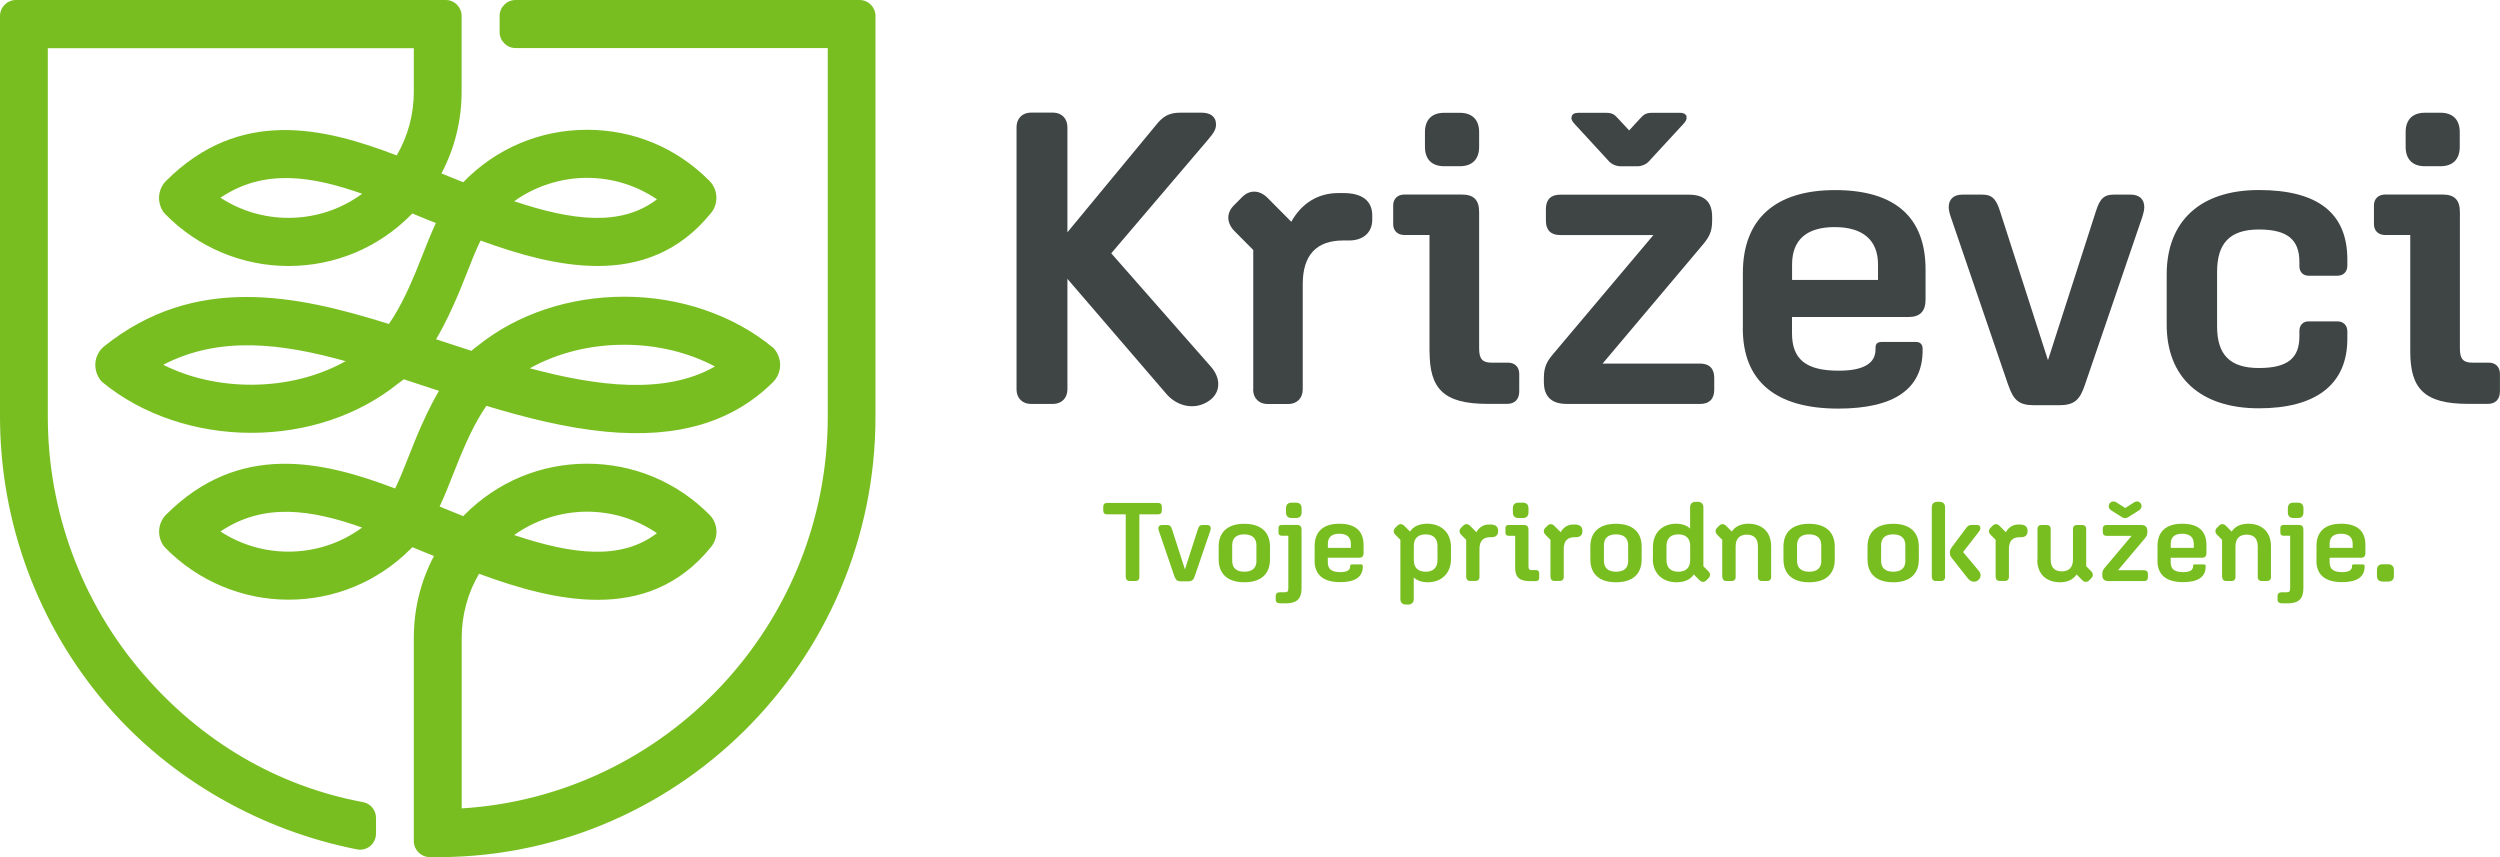 <?xml version="1.0" encoding="UTF-8"?> <svg xmlns="http://www.w3.org/2000/svg" width="210" height="72" viewBox="0 0 210 72" fill="none"><g clip-path="url(#clip0_5_2)"><path d="M36.071 71.994C35.342 71.982 34.76 71.379 34.76 70.645V53.575C34.76 51.137 35.348 48.793 36.453 46.704L36.012 46.526C35.607 46.361 35.195 46.189 34.783 46.023C34.736 46.005 34.689 45.982 34.642 45.964C34.589 46.017 34.536 46.065 34.484 46.118C31.738 48.864 28.104 50.373 24.235 50.373C20.367 50.373 16.61 48.811 13.852 45.982C13.805 45.934 13.764 45.887 13.729 45.834C13.141 44.952 13.3 43.881 13.958 43.224C20.085 37.104 27.081 38.702 33.19 41.034C33.608 40.181 33.978 39.234 34.325 38.347C34.519 37.855 34.719 37.341 34.919 36.861C35.495 35.482 36.124 34.103 36.877 32.831L36.148 32.594C35.407 32.351 34.666 32.108 33.919 31.86L33.396 32.251C30.086 34.902 25.723 36.358 21.096 36.358C16.469 36.358 11.924 34.843 8.602 32.103C8.543 32.055 8.484 31.996 8.437 31.937C7.714 30.948 7.949 29.723 8.766 29.078C16.38 22.994 24.859 24.764 32.667 27.214C33.713 25.716 34.478 23.893 34.919 22.846C35.101 22.408 35.283 21.946 35.477 21.455C35.824 20.573 36.189 19.644 36.612 18.738C36.489 18.691 36.371 18.638 36.253 18.59L36.012 18.496C35.607 18.33 35.195 18.158 34.783 17.993C34.73 17.975 34.684 17.951 34.636 17.933C34.595 17.975 34.554 18.016 34.513 18.058C31.767 20.822 28.116 22.343 24.23 22.343C20.343 22.343 16.604 20.78 13.846 17.951C13.799 17.904 13.758 17.857 13.723 17.803C13.135 16.921 13.294 15.85 13.952 15.193C20.126 9.026 27.181 10.695 33.325 13.056C34.26 11.453 34.76 9.618 34.76 7.706V4.048H4.016V35.003C4.016 42.951 6.861 50.628 12.035 56.617C16.91 62.264 23.265 66.034 30.491 67.378C31.126 67.496 31.585 68.052 31.585 68.697V70.023C31.585 70.864 30.826 71.509 30.003 71.349C21.966 69.775 14.399 65.519 9.002 59.263C3.198 52.528 0 43.91 0 34.991V1.344C0 0.604 0.6 0 1.341 0H37.441C38.182 0 38.776 0.604 38.776 1.344V7.694C38.776 10.133 38.188 12.476 37.082 14.566L37.764 14.844C38.152 15.004 38.535 15.158 38.911 15.306C41.668 12.465 45.367 10.902 49.306 10.902C53.245 10.902 56.843 12.423 59.589 15.187C60.318 15.921 60.377 17.087 59.73 17.886C57.067 21.189 53.721 22.343 50.194 22.343C46.942 22.343 43.538 21.366 40.369 20.206C39.946 21.064 39.569 22.029 39.217 22.929C39.023 23.42 38.823 23.935 38.623 24.414C38.035 25.811 37.394 27.214 36.63 28.498L37.641 28.83C38.282 29.043 38.94 29.25 39.599 29.469C39.775 29.315 39.957 29.173 40.146 29.031C43.456 26.379 47.818 24.923 52.446 24.923C57.073 24.923 61.577 26.439 64.922 29.191C64.975 29.238 65.028 29.285 65.069 29.345C65.769 30.244 65.633 31.398 64.934 32.097C61.541 35.464 56.949 36.832 50.911 36.263C47.56 35.95 44.132 35.08 40.857 34.091C39.816 35.589 39.064 37.394 38.623 38.435C38.441 38.873 38.258 39.335 38.064 39.832C37.717 40.714 37.353 41.643 36.929 42.549L37.764 42.892C38.152 43.052 38.535 43.206 38.911 43.354C38.952 43.312 38.987 43.277 39.029 43.236C41.774 40.471 45.425 38.95 49.312 38.95C53.198 38.95 56.849 40.471 59.595 43.236C60.324 43.969 60.383 45.135 59.736 45.934C57.073 49.237 53.727 50.385 50.2 50.385C46.901 50.385 43.444 49.385 40.24 48.195C39.293 49.811 38.782 51.658 38.782 53.581V67.904C55.914 66.857 69.532 52.498 69.532 34.997V4.037H43.309C42.568 4.037 41.968 3.433 41.968 2.693V1.344C41.968 0.598 42.568 0 43.309 0H72.207C72.948 0 73.541 0.604 73.541 1.344V34.991C73.541 55.635 56.667 72.379 36.077 71.994M43.191 44.946C48.071 46.58 52.163 47.094 55.185 44.786C53.463 43.614 51.428 42.981 49.3 42.981C47.172 42.981 44.961 43.668 43.191 44.946ZM18.521 44.644C20.208 45.745 22.172 46.337 24.23 46.337C26.487 46.337 28.633 45.627 30.421 44.313C26.193 42.821 22.178 42.176 18.521 44.644ZM44.508 30.937C50.123 32.44 55.856 33.192 60.06 30.783C57.819 29.599 55.191 28.96 52.44 28.96C49.553 28.96 46.813 29.652 44.508 30.937ZM13.711 30.641C15.887 31.736 18.432 32.316 21.102 32.316C23.989 32.316 26.734 31.623 29.033 30.339C23.73 28.859 18.468 28.167 13.711 30.641ZM43.191 16.904C48.071 18.537 52.163 19.052 55.185 16.744C53.463 15.572 51.428 14.939 49.3 14.939C47.172 14.939 44.961 15.625 43.191 16.904ZM18.521 16.608C20.208 17.709 22.172 18.3 24.23 18.3C26.487 18.3 28.633 17.59 30.421 16.276C26.193 14.785 22.178 14.14 18.521 16.608Z" fill="#78BE21"></path><path d="M85.389 32.706V10.683C85.389 9.949 85.877 9.458 86.606 9.458H88.446C89.175 9.458 89.663 9.949 89.663 10.683V32.706C89.663 33.44 89.175 33.931 88.446 33.931H86.606C85.877 33.931 85.389 33.44 85.389 32.706ZM97.942 33.05L89.528 23.266C88.999 22.639 88.758 22.041 88.758 21.449C88.758 20.893 88.922 20.437 89.446 19.774L97.071 10.547C97.677 9.778 98.165 9.464 99.182 9.464H100.928C101.74 9.464 102.145 9.849 102.145 10.44C102.145 10.825 102.022 11.103 101.416 11.802L93.344 21.277L101.699 30.783C102.633 31.83 102.551 33.127 101.369 33.789C100.152 34.488 98.747 34.026 97.942 33.05Z" fill="#3F4444"></path><path d="M105.273 32.706V20.999L103.709 19.425C103.051 18.762 102.98 17.922 103.639 17.259L104.333 16.56C104.991 15.897 105.826 15.968 106.485 16.631L108.466 18.626C109.336 17.087 110.688 16.217 112.423 16.217H112.84C114.44 16.217 115.269 16.88 115.269 18.105V18.454C115.269 19.537 114.504 20.2 113.323 20.2H112.835C110.577 20.2 109.43 21.425 109.43 23.87V32.712C109.43 33.446 108.942 33.937 108.213 33.937H106.479C105.75 33.937 105.262 33.446 105.262 32.712" fill="#3F4444"></path><path d="M120.078 29.528V19.739H117.961C117.403 19.739 117.027 19.389 117.027 18.827V17.253C117.027 16.691 117.409 16.341 117.961 16.341H122.789C123.759 16.341 124.247 16.762 124.247 17.809V29.273C124.247 30.149 124.523 30.463 125.287 30.463H126.675C127.228 30.463 127.616 30.812 127.616 31.41V32.878C127.616 33.541 127.234 33.925 126.61 33.925H124.946C121.23 33.925 120.084 32.629 120.084 29.522" fill="#3F4444"></path><path d="M129.685 32.079V31.765C129.685 30.824 129.926 30.368 130.52 29.67L138.887 19.744H131.038C130.273 19.744 129.856 19.324 129.856 18.555V17.543C129.856 16.773 130.273 16.353 131.038 16.353H141.874C143.155 16.353 143.82 16.945 143.82 18.206V18.519C143.82 19.46 143.579 19.916 142.985 20.614L134.618 30.54H142.814C143.579 30.54 143.996 30.96 143.996 31.73V32.742C143.996 33.511 143.579 33.931 142.814 33.931H131.631C130.35 33.931 129.685 33.34 129.685 32.079Z" fill="#3F4444"></path><path d="M146.401 27.569V22.923C146.401 18.413 149.111 15.968 154.144 15.968C159.177 15.968 161.747 18.241 161.747 22.645V25.16C161.747 26.137 161.294 26.628 160.324 26.628H150.528V27.989C150.528 30.191 151.71 31.138 154.45 31.138C156.496 31.138 157.543 30.546 157.543 29.356V29.25C157.543 28.865 157.684 28.723 158.101 28.723H160.947C161.294 28.723 161.5 28.93 161.5 29.285V29.427C161.5 32.677 159.101 34.322 154.415 34.322C149.135 34.322 146.395 32.014 146.395 27.575M150.534 22.218V23.515H157.754V22.218C157.754 20.159 156.473 19.076 154.109 19.076C151.745 19.076 150.534 20.159 150.534 22.218Z" fill="#3F4444"></path><path d="M168.696 32.357L163.869 18.235C163.763 17.922 163.693 17.643 163.693 17.395C163.693 16.767 164.075 16.347 164.839 16.347H166.474C167.273 16.347 167.655 16.625 168.002 17.744L172.03 30.256L176.057 17.744C176.404 16.625 176.786 16.347 177.586 16.347H178.974C179.738 16.347 180.12 16.767 180.12 17.395C180.12 17.637 180.05 17.922 179.95 18.235L175.122 32.357C174.705 33.582 174.252 34.038 172.971 34.038H170.854C169.566 34.038 169.119 33.582 168.702 32.357" fill="#3F4444"></path><path d="M182.002 27.291V23.059C182.002 18.584 184.812 15.963 189.745 15.963C194.678 15.963 197.177 17.886 197.177 21.798V22.319C197.177 22.81 196.865 23.16 196.342 23.16H193.914C193.461 23.16 193.149 22.846 193.149 22.355V22.005C193.149 20.188 192.214 19.277 189.745 19.277C187.276 19.277 186.235 20.467 186.235 22.84V27.421C186.235 29.794 187.311 30.913 189.745 30.913C192.179 30.913 193.149 30.073 193.149 28.256V27.8C193.149 27.308 193.461 26.995 193.914 26.995H196.342C196.865 26.995 197.177 27.344 197.177 27.835V28.463C197.177 32.375 194.431 34.298 189.745 34.298C184.812 34.298 182.002 31.677 182.002 27.273" fill="#3F4444"></path><path d="M202.462 29.528V19.739H200.346C199.787 19.739 199.411 19.389 199.411 18.827V17.253C199.411 16.691 199.793 16.341 200.346 16.341H205.173C206.143 16.341 206.631 16.762 206.631 17.809V29.273C206.631 30.149 206.907 30.463 207.672 30.463H209.059C209.618 30.463 209.994 30.812 209.994 31.41V32.878C209.994 33.541 209.612 33.925 208.989 33.925H207.325C203.609 33.925 202.462 32.629 202.462 29.522" fill="#3F4444"></path><path d="M94.561 48.479V43.206H92.991C92.785 43.206 92.674 43.093 92.674 42.886V42.567C92.674 42.36 92.785 42.247 92.991 42.247H97.277C97.483 42.247 97.595 42.36 97.595 42.567V42.886C97.595 43.093 97.483 43.206 97.277 43.206H95.707V48.479C95.707 48.675 95.578 48.805 95.384 48.805H94.89C94.696 48.805 94.567 48.675 94.567 48.479" fill="#78BE21"></path><path d="M98.641 48.385L97.348 44.603C97.318 44.52 97.301 44.443 97.301 44.378C97.301 44.206 97.406 44.1 97.606 44.1H98.041C98.253 44.1 98.359 44.177 98.453 44.472L99.535 47.828L100.617 44.472C100.711 44.171 100.811 44.1 101.028 44.1H101.399C101.605 44.1 101.704 44.212 101.704 44.378C101.704 44.443 101.687 44.52 101.657 44.603L100.364 48.385C100.252 48.71 100.135 48.834 99.788 48.834H99.218C98.876 48.834 98.753 48.71 98.641 48.385Z" fill="#78BE21"></path><path d="M102.369 46.994V45.917C102.369 44.68 103.139 43.999 104.521 43.999C105.903 43.999 106.679 44.68 106.679 45.917V46.994C106.679 48.231 105.908 48.911 104.527 48.911C103.145 48.911 102.369 48.231 102.369 46.994ZM105.538 47.106V45.804C105.538 45.206 105.185 44.887 104.515 44.887C103.845 44.887 103.504 45.206 103.504 45.804V47.106C103.504 47.704 103.856 48.024 104.527 48.024C105.197 48.024 105.544 47.704 105.544 47.106" fill="#78BE21"></path><path d="M107.161 50.344V50.054C107.161 49.864 107.29 49.752 107.496 49.752H107.913C108.148 49.752 108.219 49.669 108.219 49.432V44.999H107.649C107.502 44.999 107.396 44.905 107.396 44.757V44.336C107.396 44.188 107.496 44.094 107.649 44.094H108.942C109.201 44.094 109.33 44.206 109.33 44.49V49.414C109.33 50.302 108.93 50.681 108.002 50.681H107.555C107.284 50.681 107.155 50.569 107.155 50.344M108.025 43.046V42.691C108.025 42.389 108.19 42.223 108.49 42.223H108.872C109.172 42.223 109.336 42.395 109.336 42.691V43.046C109.336 43.348 109.172 43.514 108.872 43.514H108.49C108.19 43.514 108.025 43.342 108.025 43.046Z" fill="#78BE21"></path><path d="M110.43 47.106V45.858C110.43 44.65 111.159 43.993 112.505 43.993C113.852 43.993 114.54 44.603 114.54 45.781V46.455C114.54 46.716 114.416 46.852 114.157 46.852H111.535V47.219C111.535 47.811 111.853 48.059 112.588 48.059C113.134 48.059 113.417 47.899 113.417 47.58V47.55C113.417 47.45 113.452 47.408 113.564 47.408H114.328C114.422 47.408 114.475 47.467 114.475 47.556V47.592C114.475 48.462 113.834 48.9 112.576 48.9C111.159 48.9 110.424 48.284 110.424 47.094M111.541 45.674V46.023H113.475V45.674C113.475 45.123 113.128 44.834 112.499 44.834C111.87 44.834 111.541 45.123 111.541 45.674Z" fill="#78BE21"></path><path d="M118.755 48.509V50.326C118.755 50.61 118.579 50.782 118.297 50.782H118.091C117.809 50.782 117.632 50.604 117.632 50.326V45.343L117.215 44.922C117.038 44.745 117.021 44.52 117.197 44.342L117.385 44.153C117.562 43.975 117.785 43.993 117.961 44.171L118.438 44.65C118.726 44.218 119.22 43.993 119.89 43.993C121.089 43.993 121.883 44.763 121.883 45.952V46.952C121.883 48.142 121.101 48.911 119.931 48.911C119.437 48.911 119.037 48.769 118.761 48.509M120.748 47.059V45.852C120.748 45.23 120.401 44.887 119.755 44.887C119.108 44.887 118.761 45.23 118.761 45.852V47.059C118.761 47.675 119.108 48.024 119.755 48.024C120.401 48.024 120.748 47.675 120.748 47.059Z" fill="#78BE21"></path><path d="M123.159 48.479V45.343L122.742 44.922C122.565 44.745 122.548 44.52 122.724 44.342L122.912 44.153C123.088 43.975 123.312 43.993 123.488 44.171L124.017 44.703C124.253 44.289 124.611 44.058 125.076 44.058H125.187C125.617 44.058 125.84 44.236 125.84 44.561V44.656C125.84 44.946 125.634 45.124 125.317 45.124H125.187C124.582 45.124 124.276 45.449 124.276 46.106V48.474C124.276 48.669 124.147 48.799 123.953 48.799H123.488C123.294 48.799 123.165 48.669 123.165 48.474" fill="#78BE21"></path><path d="M127.275 47.627V45.005H126.71C126.563 45.005 126.457 44.91 126.457 44.763V44.342C126.457 44.194 126.557 44.1 126.71 44.1H128.004C128.262 44.1 128.392 44.212 128.392 44.496V47.568C128.392 47.805 128.468 47.888 128.668 47.888H129.039C129.186 47.888 129.291 47.982 129.291 48.142V48.533C129.291 48.71 129.191 48.817 129.021 48.817H128.574C127.58 48.817 127.269 48.468 127.269 47.639M127.081 43.046V42.691C127.081 42.389 127.245 42.223 127.545 42.223H127.927C128.227 42.223 128.392 42.395 128.392 42.691V43.046C128.392 43.348 128.221 43.514 127.927 43.514H127.545C127.245 43.514 127.081 43.342 127.081 43.046Z" fill="#78BE21"></path><path d="M130.238 48.479V45.343L129.821 44.922C129.644 44.745 129.627 44.52 129.803 44.342L129.991 44.153C130.167 43.975 130.391 43.993 130.567 44.171L131.096 44.703C131.332 44.289 131.69 44.058 132.155 44.058H132.266C132.696 44.058 132.919 44.236 132.919 44.561V44.656C132.919 44.946 132.713 45.124 132.396 45.124H132.266C131.661 45.124 131.355 45.449 131.355 46.106V48.474C131.355 48.669 131.226 48.799 131.032 48.799H130.567C130.373 48.799 130.244 48.669 130.244 48.474" fill="#78BE21"></path><path d="M133.589 46.994V45.917C133.589 44.68 134.36 43.999 135.741 43.999C137.123 43.999 137.899 44.68 137.899 45.917V46.994C137.899 48.231 137.129 48.911 135.747 48.911C134.365 48.911 133.589 48.231 133.589 46.994ZM136.764 47.106V45.804C136.764 45.206 136.412 44.887 135.741 44.887C135.071 44.887 134.73 45.206 134.73 45.804V47.106C134.73 47.704 135.083 48.024 135.753 48.024C136.423 48.024 136.77 47.704 136.77 47.106" fill="#78BE21"></path><path d="M138.846 46.952V45.952C138.846 44.763 139.628 43.993 140.798 43.993C141.292 43.993 141.691 44.135 141.968 44.396V42.608C141.968 42.33 142.144 42.152 142.42 42.152H142.626C142.903 42.152 143.085 42.33 143.085 42.608V47.562L143.502 47.982C143.679 48.16 143.696 48.385 143.52 48.562L143.332 48.752C143.155 48.929 142.932 48.911 142.756 48.734L142.279 48.255C141.991 48.687 141.497 48.911 140.827 48.911C139.628 48.911 138.834 48.142 138.834 46.952M141.974 47.059V45.852C141.974 45.23 141.627 44.887 140.98 44.887C140.333 44.887 139.986 45.23 139.986 45.852V47.059C139.986 47.675 140.333 48.024 140.98 48.024C141.627 48.024 141.974 47.675 141.974 47.059Z" fill="#78BE21"></path><path d="M144.666 48.479V45.343L144.249 44.922C144.073 44.745 144.055 44.52 144.231 44.342L144.419 44.153C144.596 43.975 144.819 43.993 144.996 44.171L145.472 44.65C145.76 44.218 146.236 43.993 146.859 43.993C148.012 43.993 148.776 44.674 148.776 45.893V48.479C148.776 48.675 148.647 48.805 148.453 48.805H147.988C147.794 48.805 147.665 48.675 147.665 48.479V45.893C147.665 45.254 147.347 44.91 146.736 44.91C146.125 44.91 145.795 45.248 145.795 45.893V48.479C145.795 48.675 145.666 48.805 145.472 48.805H145.007C144.813 48.805 144.684 48.675 144.684 48.479" fill="#78BE21"></path><path d="M149.811 46.994V45.917C149.811 44.68 150.581 43.999 151.963 43.999C153.345 43.999 154.121 44.68 154.121 45.917V46.994C154.121 48.231 153.35 48.911 151.969 48.911C150.587 48.911 149.811 48.231 149.811 46.994ZM152.986 47.106V45.804C152.986 45.206 152.633 44.887 151.963 44.887C151.293 44.887 150.952 45.206 150.952 45.804V47.106C150.952 47.704 151.304 48.024 151.975 48.024C152.645 48.024 152.992 47.704 152.992 47.106" fill="#78BE21"></path><path d="M156.872 46.994V45.917C156.872 44.68 157.643 43.999 159.024 43.999C160.406 43.999 161.182 44.68 161.182 45.917V46.994C161.182 48.231 160.412 48.911 159.03 48.911C157.648 48.911 156.872 48.231 156.872 46.994ZM160.047 47.106V45.804C160.047 45.206 159.695 44.887 159.024 44.887C158.354 44.887 158.013 45.206 158.013 45.804V47.106C158.013 47.704 158.366 48.024 159.036 48.024C159.706 48.024 160.053 47.704 160.053 47.106" fill="#78BE21"></path><path d="M162.27 48.479V42.608C162.27 42.324 162.446 42.152 162.728 42.152H162.934C163.211 42.152 163.387 42.33 163.387 42.608V48.479C163.387 48.675 163.258 48.805 163.064 48.805H162.599C162.405 48.805 162.276 48.675 162.276 48.479M165.345 48.639L163.975 46.905C163.834 46.739 163.787 46.585 163.787 46.42C163.787 46.26 163.834 46.112 163.975 45.934L165.139 44.378C165.286 44.171 165.398 44.094 165.633 44.094H166.05C166.244 44.094 166.35 44.177 166.35 44.348C166.35 44.461 166.321 44.544 166.174 44.733L164.898 46.372L166.221 47.953C166.462 48.231 166.397 48.562 166.139 48.758C165.903 48.935 165.551 48.888 165.351 48.633" fill="#78BE21"></path><path d="M167.632 48.479V45.343L167.214 44.922C167.038 44.745 167.02 44.52 167.197 44.342L167.385 44.153C167.561 43.975 167.785 43.993 167.961 44.171L168.49 44.703C168.726 44.289 169.084 44.058 169.549 44.058H169.66C170.09 44.058 170.313 44.236 170.313 44.561V44.656C170.313 44.946 170.107 45.124 169.79 45.124H169.66C169.055 45.124 168.749 45.449 168.749 46.106V48.474C168.749 48.669 168.62 48.799 168.426 48.799H167.961C167.767 48.799 167.638 48.669 167.638 48.474" fill="#78BE21"></path><path d="M171.148 47.012V44.425C171.148 44.23 171.277 44.1 171.471 44.1H171.936C172.13 44.1 172.259 44.23 172.259 44.425V47.012C172.259 47.651 172.577 47.994 173.188 47.994C173.8 47.994 174.129 47.657 174.129 47.012V44.425C174.129 44.23 174.258 44.1 174.452 44.1H174.917C175.111 44.1 175.24 44.23 175.24 44.425V47.562L175.658 47.982C175.834 48.16 175.852 48.385 175.675 48.562L175.487 48.752C175.311 48.929 175.087 48.911 174.911 48.734L174.435 48.255C174.146 48.687 173.67 48.911 173.047 48.911C171.895 48.911 171.13 48.231 171.13 47.012" fill="#78BE21"></path><path d="M176.592 48.314V48.231C176.592 47.976 176.657 47.858 176.816 47.669L179.056 45.011H176.951C176.745 45.011 176.634 44.899 176.634 44.691V44.419C176.634 44.212 176.745 44.1 176.951 44.1H179.856C180.197 44.1 180.379 44.259 180.379 44.597V44.68C180.379 44.934 180.314 45.053 180.155 45.242L177.915 47.899H180.108C180.314 47.899 180.426 48.012 180.426 48.219V48.491C180.426 48.698 180.314 48.811 180.108 48.811H177.116C176.769 48.811 176.592 48.651 176.592 48.314ZM178.521 43.52H178.491C178.392 43.52 178.344 43.502 178.239 43.437L177.345 42.874C177.133 42.744 177.074 42.508 177.198 42.306C177.31 42.117 177.562 42.064 177.774 42.194L178.521 42.673L179.273 42.194C179.485 42.064 179.72 42.117 179.832 42.306C179.955 42.513 179.879 42.744 179.667 42.874L178.774 43.437C178.674 43.502 178.615 43.52 178.521 43.52Z" fill="#78BE21"></path><path d="M181.231 47.106V45.858C181.231 44.65 181.955 43.993 183.307 43.993C184.659 43.993 185.341 44.603 185.341 45.781V46.455C185.341 46.716 185.218 46.852 184.959 46.852H182.337V47.219C182.337 47.811 182.654 48.059 183.389 48.059C183.936 48.059 184.218 47.899 184.218 47.58V47.55C184.218 47.45 184.253 47.408 184.365 47.408H185.129C185.224 47.408 185.276 47.467 185.276 47.556V47.592C185.276 48.462 184.636 48.9 183.377 48.9C181.96 48.9 181.225 48.284 181.225 47.094M182.343 45.674V46.023H184.277V45.674C184.277 45.123 183.93 44.834 183.301 44.834C182.672 44.834 182.343 45.123 182.343 45.674Z" fill="#78BE21"></path><path d="M186.652 48.479V45.343L186.235 44.922C186.058 44.745 186.041 44.52 186.217 44.342L186.405 44.153C186.582 43.975 186.805 43.993 186.982 44.171L187.458 44.65C187.746 44.218 188.222 43.993 188.845 43.993C189.998 43.993 190.762 44.674 190.762 45.893V48.479C190.762 48.675 190.633 48.805 190.439 48.805H189.974C189.78 48.805 189.651 48.675 189.651 48.479V45.893C189.651 45.254 189.333 44.91 188.722 44.91C188.11 44.91 187.781 45.248 187.781 45.893V48.479C187.781 48.675 187.652 48.805 187.458 48.805H186.993C186.799 48.805 186.67 48.675 186.67 48.479" fill="#78BE21"></path><path d="M191.315 50.344V50.054C191.315 49.864 191.444 49.752 191.65 49.752H192.067C192.303 49.752 192.373 49.669 192.373 49.432V44.999H191.803C191.656 44.999 191.55 44.905 191.55 44.757V44.336C191.55 44.188 191.65 44.094 191.803 44.094H193.096C193.355 44.094 193.484 44.206 193.484 44.49V49.414C193.484 50.302 193.085 50.681 192.156 50.681H191.709C191.438 50.681 191.309 50.569 191.309 50.344M192.179 43.046V42.691C192.179 42.389 192.344 42.223 192.644 42.223H193.026C193.326 42.223 193.49 42.395 193.49 42.691V43.046C193.49 43.348 193.326 43.514 193.026 43.514H192.644C192.344 43.514 192.179 43.342 192.179 43.046Z" fill="#78BE21"></path><path d="M194.584 47.106V45.858C194.584 44.65 195.307 43.993 196.659 43.993C198.012 43.993 198.694 44.603 198.694 45.781V46.455C198.694 46.716 198.57 46.852 198.311 46.852H195.689V47.219C195.689 47.811 196.007 48.059 196.742 48.059C197.288 48.059 197.571 47.899 197.571 47.58V47.55C197.571 47.45 197.606 47.408 197.718 47.408H198.482C198.576 47.408 198.629 47.467 198.629 47.556V47.592C198.629 48.462 197.988 48.9 196.73 48.9C195.313 48.9 194.578 48.284 194.578 47.094M195.689 45.674V46.023H197.624V45.674C197.624 45.123 197.277 44.834 196.648 44.834C196.018 44.834 195.689 45.123 195.689 45.674Z" fill="#78BE21"></path><path d="M199.664 47.882C199.664 47.562 199.828 47.396 200.158 47.396H200.593C200.916 47.396 201.087 47.568 201.087 47.882V48.367C201.087 48.687 200.922 48.852 200.593 48.852H200.158C199.834 48.852 199.664 48.681 199.664 48.367V47.882Z" fill="#78BE21"></path><path d="M119.696 12.334V11.097C119.696 10.056 120.278 9.476 121.307 9.476H122.63C123.665 9.476 124.247 10.062 124.247 11.097V12.334C124.247 13.376 123.665 13.962 122.63 13.962H121.307C120.272 13.962 119.696 13.376 119.696 12.334Z" fill="#3F4444"></path><path d="M202.074 12.334V11.097C202.074 10.056 202.656 9.47 203.685 9.47H205.008C206.043 9.47 206.619 10.056 206.619 11.097V12.334C206.619 13.376 206.037 13.962 205.008 13.962H203.685C202.651 13.962 202.074 13.376 202.074 12.334Z" fill="#3F4444"></path><path d="M141.68 9.807C141.638 9.606 141.45 9.476 141.121 9.476H138.769C138.293 9.476 138.07 9.612 137.781 9.943L136.847 10.955L135.906 9.943C135.624 9.612 135.394 9.476 134.924 9.476H132.572C132.243 9.476 132.055 9.6 132.014 9.807C132.008 9.837 132.002 9.866 132.002 9.902C132.002 9.92 132.002 9.943 132.002 9.961C132.019 10.097 132.09 10.227 132.337 10.488L134.995 13.376L135.159 13.56C135.241 13.648 135.341 13.719 135.441 13.778C135.535 13.832 135.635 13.879 135.747 13.909C135.865 13.944 135.982 13.968 136.106 13.968H137.558C137.681 13.968 137.805 13.944 137.917 13.909C138.023 13.879 138.128 13.838 138.222 13.778C138.328 13.719 138.422 13.648 138.505 13.56L138.669 13.376L141.333 10.488C141.58 10.222 141.656 10.097 141.668 9.961C141.668 9.943 141.668 9.92 141.668 9.902C141.668 9.872 141.668 9.837 141.662 9.807" fill="#3F4444"></path></g><defs><clipPath id="clip0_5_2"><rect width="210" height="72" fill="white"></rect></clipPath></defs></svg> 